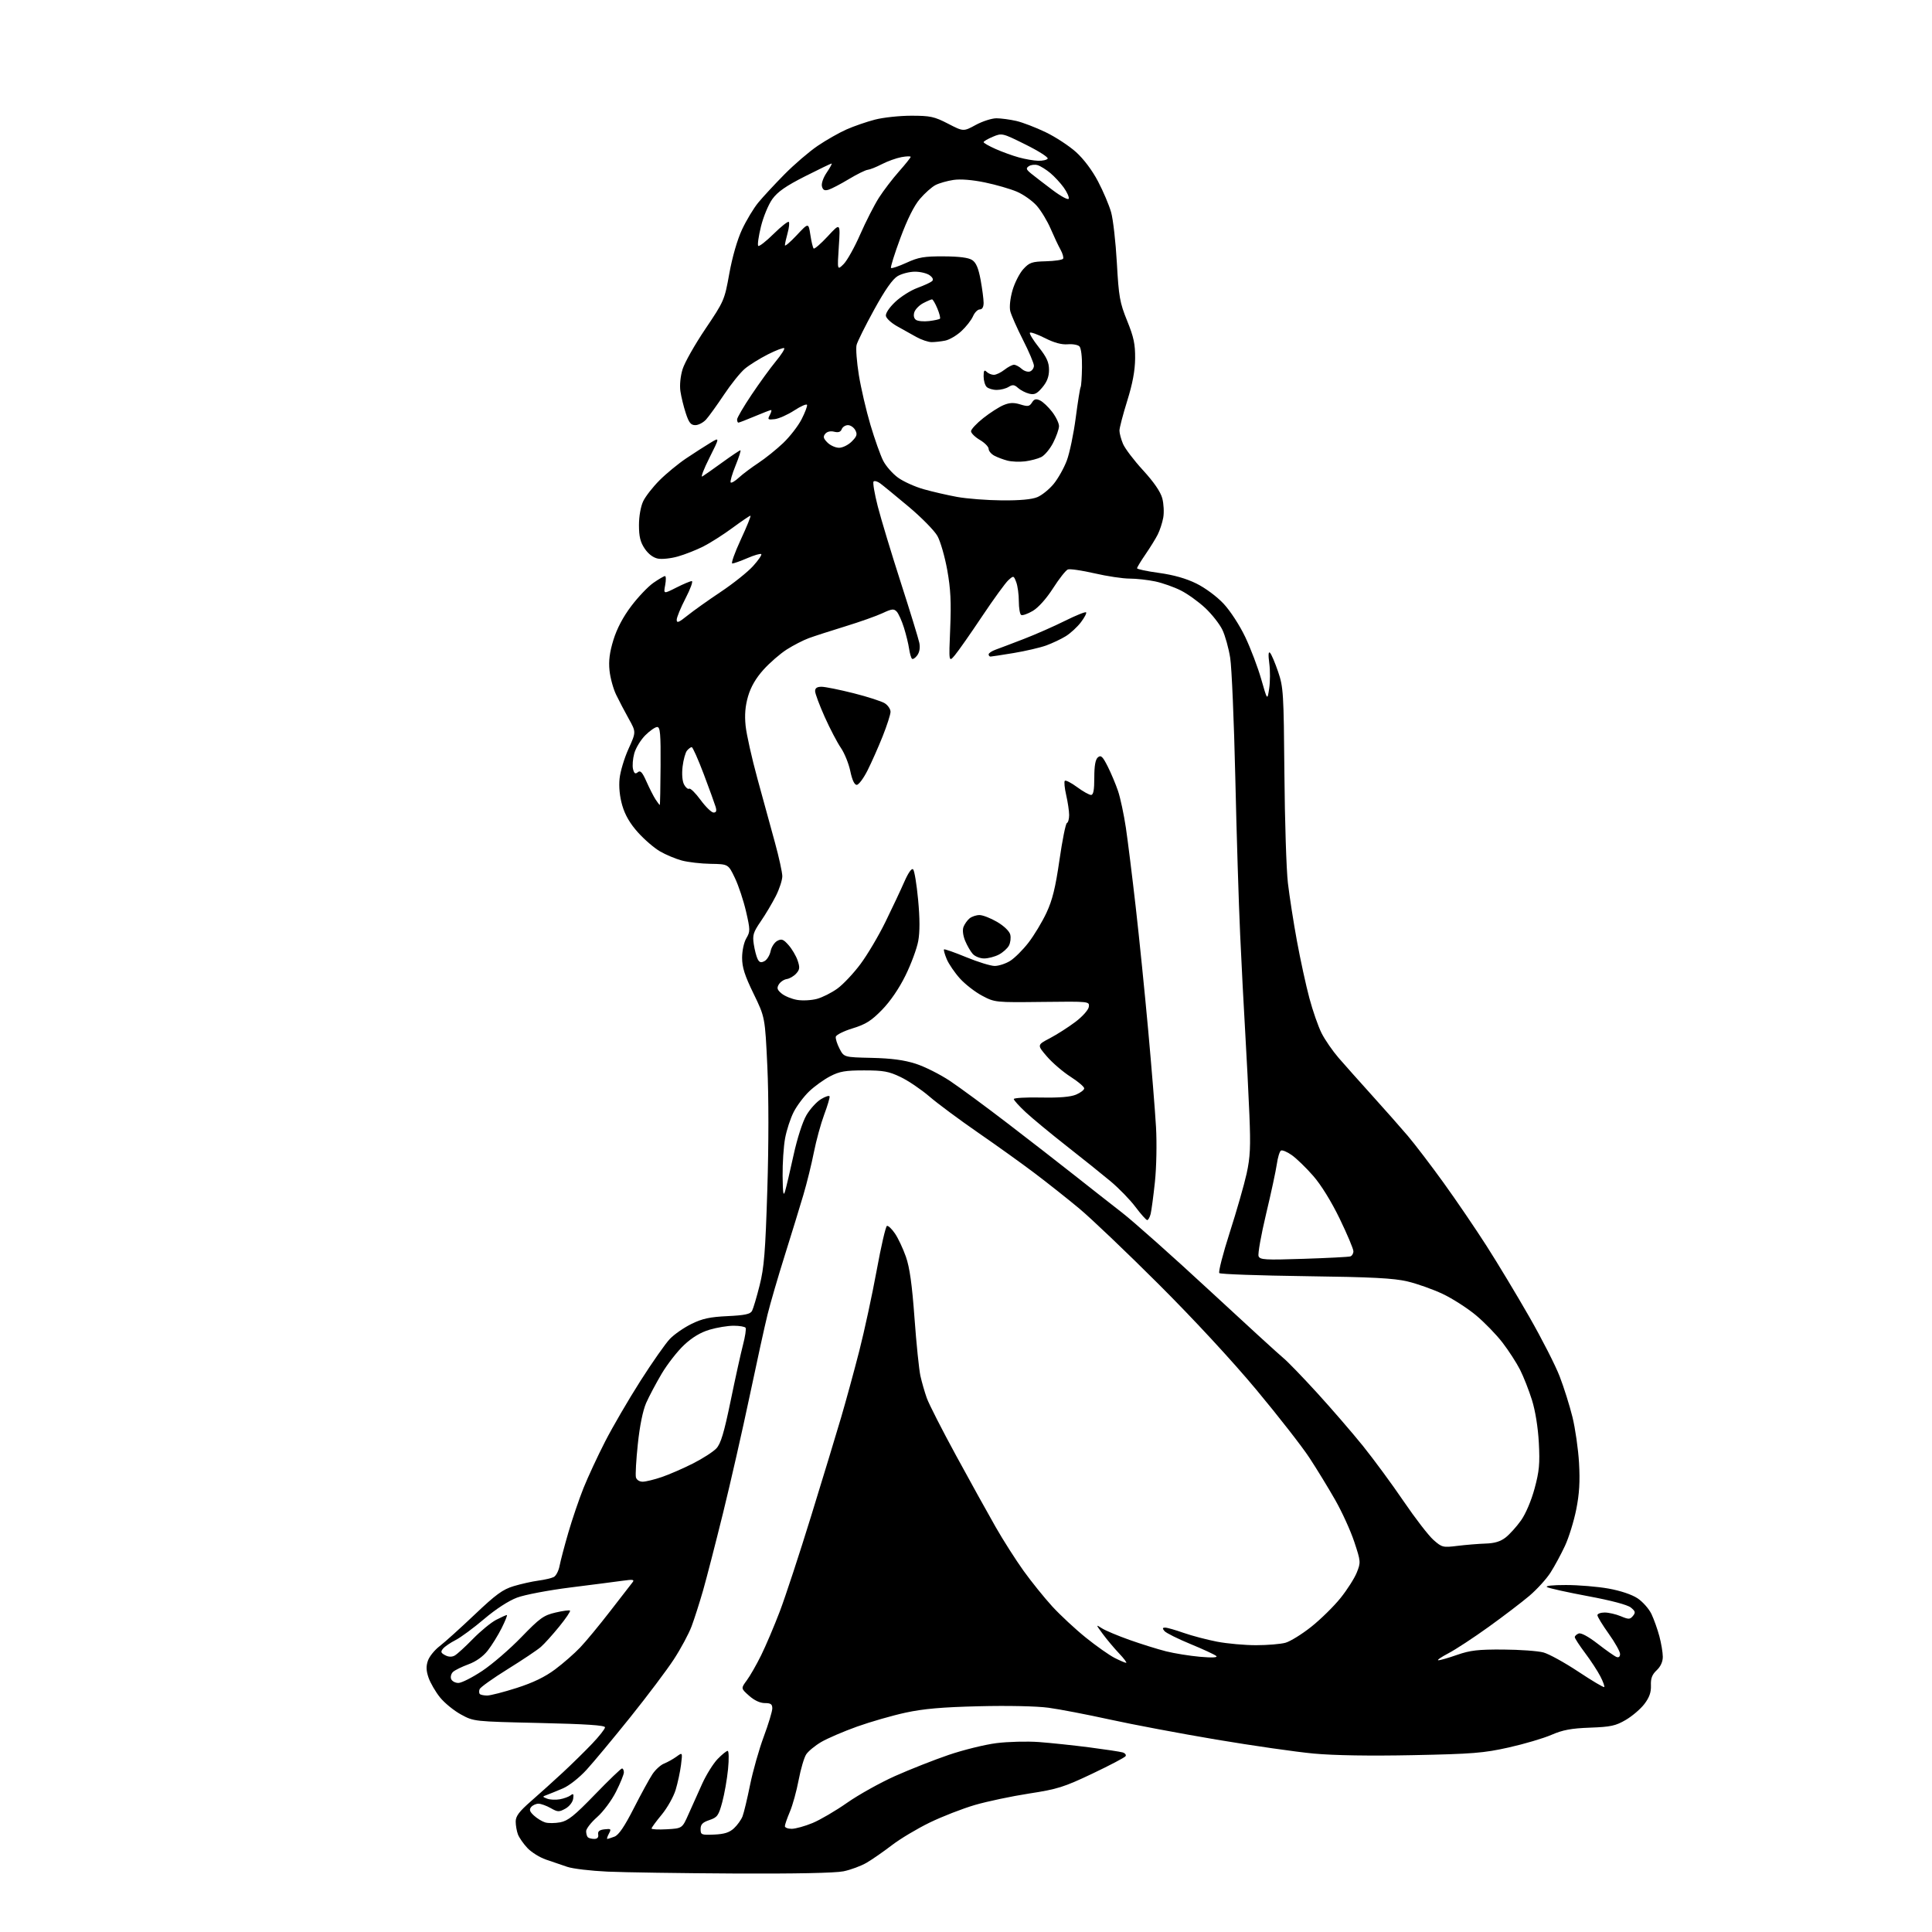 <?xml version="1.0" encoding="UTF-8" standalone="no"?>
<svg 
  version="1.1" 
  xmlns="http://www.w3.org/2000/svg" 
  xmlns:xlink="http://www.w3.org/1999/xlink" 
  xmlns:svg="http://www.w3.org/2000/svg"
  xmlns:rdf="http://www.w3.org/1999/02/22-rdf-syntax-ns#"
  xmlns:cc="http://creativecommons.org/ns#"
  xmlns:dc="http://purl.org/dc/elements/1.1/"
  viewBox="0 0 768 768"
  width="768"
  height="768"
>
<style>svg {background-color: white; }</style>"
<path stroke="none" fill="black" fill-rule="evenodd" d="M291.82,744.75C270.75,744.64 248.10,744.30 241.50,744.00C234.90,743.70 227.70,742.85 225.50,742.10C223.30,741.36 219.47,740.05 217.00,739.20C214.53,738.35 211.21,736.28 209.64,734.60C208.07,732.93 206.38,730.50 205.89,729.21C205.40,727.92 205.00,725.62 205.00,724.09C205.00,721.93 206.38,720.10 211.19,715.90C214.59,712.93 220.28,707.80 223.83,704.50C227.38,701.20 232.58,696.09 235.39,693.14C238.20,690.19 240.50,687.27 240.50,686.64C240.50,685.83 232.92,685.33 214.43,684.91C188.35,684.32 188.35,684.32 183.25,681.54C180.44,680.01 176.68,676.94 174.90,674.73C173.12,672.51 171.08,668.99 170.36,666.92C169.40,664.13 169.33,662.35 170.11,660.13C170.68,658.47 172.78,655.88 174.78,654.36C176.77,652.84 183.02,647.21 188.66,641.85C197.13,633.81 199.85,631.82 204.21,630.51C207.12,629.64 211.53,628.65 214.00,628.32C216.47,627.99 219.24,627.35 220.13,626.89C221.03,626.43 222.07,624.43 222.44,622.45C222.82,620.46 224.39,614.49 225.94,609.17C227.49,603.85 230.20,595.90 231.96,591.50C233.73,587.10 237.60,578.77 240.56,573.00C243.52,567.23 249.81,556.42 254.54,549.00C259.27,541.58 264.56,534.02 266.31,532.21C268.05,530.40 271.92,527.72 274.91,526.26C279.19,524.16 282.22,523.51 289.20,523.18C296.12,522.85 298.26,522.39 298.95,521.10C299.43,520.19 300.79,515.63 301.96,510.97C303.75,503.89 304.25,497.67 305.02,473.00C305.59,455.01 305.59,435.87 305.03,423.93C304.11,404.37 304.11,404.37 299.56,395.01C296.03,387.77 295.00,384.53 295.00,380.73C295.00,377.92 295.72,374.59 296.68,372.97C298.25,370.30 298.25,369.65 296.56,362.31C295.57,358.02 293.58,352.02 292.13,349.00C289.50,343.50 289.50,343.50 282.50,343.39C278.65,343.33 273.48,342.73 271.00,342.06C268.52,341.39 264.64,339.76 262.37,338.44C260.09,337.13 256.15,333.74 253.61,330.91C250.45,327.40 248.48,324.01 247.37,320.21C246.34,316.67 245.95,312.78 246.29,309.50C246.58,306.67 248.18,301.35 249.85,297.67C252.88,290.99 252.88,290.99 249.95,285.75C248.34,282.86 246.08,278.55 244.93,276.17C243.78,273.80 242.59,269.46 242.29,266.53C241.89,262.68 242.33,259.31 243.85,254.35C245.24,249.86 247.68,245.23 250.94,240.92C253.67,237.30 257.64,233.14 259.76,231.67C261.88,230.20 263.94,229.00 264.35,229.00C264.76,229.00 264.79,230.61 264.42,232.58C263.75,236.16 263.75,236.16 268.84,233.58C271.64,232.16 274.41,231.00 274.99,231.00C275.58,231.00 274.47,234.07 272.53,237.81C270.59,241.56 269.00,245.42 269.00,246.38C269.00,247.79 269.84,247.46 273.25,244.71C275.59,242.83 281.56,238.58 286.51,235.28C291.47,231.97 297.24,227.37 299.34,225.04C301.44,222.72 302.91,220.58 302.61,220.27C302.31,219.97 299.83,220.69 297.10,221.86C294.36,223.04 291.66,224.00 291.10,224.00C290.53,224.00 292.05,219.73 294.47,214.50C296.90,209.28 298.63,205.00 298.31,205.00C298.00,205.00 294.76,207.20 291.12,209.88C287.48,212.56 282.25,215.89 279.50,217.27C276.75,218.65 272.25,220.42 269.50,221.20C266.75,221.99 263.17,222.37 261.54,222.06C259.67,221.70 257.73,220.24 256.29,218.10C254.54,215.51 254.00,213.30 254.00,208.75C254.00,205.26 254.69,201.35 255.67,199.27C256.59,197.33 259.53,193.56 262.21,190.89C264.88,188.22 269.64,184.31 272.78,182.20C275.93,180.09 280.22,177.33 282.33,176.06C286.15,173.74 286.15,173.74 282.02,181.97C279.74,186.49 278.47,189.84 279.19,189.40C279.91,188.97 283.49,186.45 287.14,183.81C290.79,181.16 294.02,179.00 294.32,179.00C294.62,179.00 293.74,181.75 292.38,185.11C291.01,188.47 290.15,191.48 290.46,191.79C290.77,192.10 292.25,191.22 293.76,189.82C295.27,188.43 298.75,185.82 301.50,184.01C304.25,182.20 308.67,178.64 311.33,176.11C313.99,173.57 317.28,169.33 318.64,166.67C320.00,164.01 320.98,161.44 320.81,160.95C320.64,160.45 318.35,161.45 315.73,163.16C313.10,164.87 309.60,166.43 307.95,166.62C305.23,166.93 305.05,166.78 306.01,164.98C306.59,163.89 306.82,163.00 306.51,163.00C306.19,163.00 303.27,164.12 300.00,165.50C296.73,166.88 293.82,168.00 293.53,168.00C293.24,168.00 293.00,167.44 293.00,166.75C293.00,166.06 295.59,161.64 298.75,156.93C301.91,152.21 306.25,146.24 308.39,143.65C310.53,141.07 312.04,138.71 311.74,138.41C311.45,138.11 308.52,139.22 305.25,140.87C301.98,142.53 297.85,145.10 296.08,146.59C294.31,148.07 290.58,152.71 287.79,156.90C285.00,161.08 281.81,165.51 280.69,166.75C279.57,167.99 277.64,169.00 276.41,169.00C274.61,169.00 273.85,168.05 272.61,164.25C271.75,161.64 270.79,157.70 270.47,155.50C270.12,153.14 270.48,149.55 271.34,146.76C272.14,144.15 276.22,136.95 280.39,130.76C287.85,119.69 288.01,119.32 289.92,108.69C291.11,102.13 293.09,95.27 294.97,91.24C296.68,87.60 299.57,82.79 301.40,80.56C303.23,78.33 307.92,73.27 311.82,69.32C315.71,65.37 321.66,60.27 325.03,57.98C328.39,55.70 333.55,52.76 336.49,51.46C339.43,50.16 344.53,48.40 347.81,47.55C351.10,46.70 357.60,46.00 362.25,46.00C369.80,46.00 371.39,46.34 376.85,49.16C382.98,52.33 382.98,52.33 387.88,49.66C390.57,48.20 394.28,47.01 396.14,47.02C397.99,47.04 401.52,47.51 404.00,48.08C406.48,48.65 411.70,50.65 415.61,52.53C419.52,54.40 424.96,57.96 427.71,60.43C430.78,63.19 434.17,67.70 436.48,72.10C438.56,76.05 440.90,81.58 441.69,84.39C442.48,87.20 443.51,96.25 443.97,104.50C444.73,118.04 445.13,120.28 448.05,127.50C450.69,134.00 451.28,136.81 451.23,142.50C451.18,147.36 450.22,152.52 448.08,159.37C446.39,164.80 445.00,170.11 445.00,171.16C445.00,172.21 445.63,174.58 446.40,176.42C447.17,178.27 450.76,183.00 454.38,186.94C458.67,191.62 461.32,195.48 462.02,198.07C462.60,200.25 462.78,203.71 462.41,205.76C462.04,207.82 461.05,210.85 460.21,212.50C459.38,214.15 457.19,217.68 455.35,220.36C453.51,223.04 452.00,225.52 452.00,225.89C452.00,226.26 455.92,227.09 460.71,227.74C466.51,228.54 471.47,229.94 475.57,231.96C479.11,233.70 483.70,237.11 486.41,240.00C489.07,242.85 492.80,248.59 495.02,253.26C497.17,257.79 500.03,265.32 501.36,270.00C503.79,278.50 503.79,278.50 504.52,273.70C504.92,271.05 504.94,266.55 504.56,263.70C504.11,260.29 504.21,258.84 504.86,259.50C505.40,260.05 506.84,263.43 508.06,267.00C510.16,273.14 510.30,275.40 510.57,307.50C510.72,326.20 511.35,345.77 511.96,351.00C512.57,356.23 514.18,366.60 515.55,374.05C516.92,381.50 519.14,391.73 520.50,396.79C521.85,401.84 524.04,408.12 525.37,410.74C526.70,413.36 529.73,417.75 532.10,420.50C534.48,423.25 540.49,430.00 545.46,435.50C550.43,441.00 556.79,448.20 559.60,451.50C562.40,454.80 568.79,463.17 573.80,470.11C578.80,477.04 586.51,488.37 590.93,495.27C595.35,502.17 603.01,514.89 607.95,523.53C612.90,532.17 618.32,542.79 619.99,547.14C621.67,551.48 623.95,558.74 625.07,563.27C626.19,567.80 627.37,576.02 627.69,581.54C628.11,588.92 627.82,593.83 626.58,600.04C625.65,604.69 623.64,611.20 622.10,614.50C620.56,617.80 617.99,622.57 616.37,625.10C614.76,627.64 610.97,631.79 607.97,634.35C604.96,636.90 597.65,642.48 591.72,646.74C585.79,651.01 578.59,655.73 575.72,657.23C572.85,658.73 571.08,659.97 571.78,659.98C572.49,659.99 575.86,659.02 579.28,657.82C584.41,656.03 587.61,655.66 597.51,655.72C604.11,655.76 611.32,656.28 613.52,656.87C615.72,657.46 621.96,660.90 627.39,664.50C632.83,668.11 637.47,670.87 637.71,670.63C637.94,670.39 637.25,668.46 636.15,666.35C635.06,664.23 632.33,660.06 630.08,657.07C627.84,654.08 626.00,651.26 626.00,650.79C626.00,650.32 626.70,649.67 627.55,649.34C628.50,648.98 631.42,650.56 635.13,653.44C638.45,656.02 641.80,658.37 642.58,658.67C643.47,659.01 644.00,658.57 644.00,657.48C644.00,656.53 641.98,652.92 639.50,649.45C637.02,645.98 635.00,642.66 635.00,642.07C635.00,641.48 636.30,641.00 637.88,641.00C639.46,641.00 642.34,641.66 644.28,642.47C647.43,643.79 647.94,643.78 649.12,642.36C650.23,641.01 650.10,640.50 648.27,639.01C646.93,637.93 640.45,636.21 631.30,634.51C623.16,632.99 615.83,631.37 615.00,630.91C614.10,630.40 617.08,630.06 622.50,630.07C627.45,630.07 635.03,630.70 639.35,631.47C644.12,632.32 648.67,633.84 650.95,635.35C653.00,636.71 655.50,639.53 656.49,641.62C657.48,643.71 658.89,647.68 659.63,650.46C660.37,653.23 660.98,656.88 660.99,658.58C661.00,660.55 660.13,662.47 658.56,663.95C656.73,665.67 656.15,667.18 656.27,670.00C656.37,672.72 655.65,674.76 653.67,677.36C652.17,679.34 648.83,682.19 646.27,683.69C642.24,686.05 640.29,686.47 632.05,686.77C624.59,687.04 621.24,687.67 616.72,689.63C613.54,691.01 605.89,693.27 599.72,694.65C589.79,696.87 585.42,697.22 561.73,697.70C544.61,698.05 530.37,697.82 522.23,697.07C515.23,696.42 497.80,693.92 483.50,691.51C469.20,689.10 450.14,685.51 441.14,683.53C432.14,681.55 421.17,679.44 416.77,678.85C412.11,678.22 400.54,677.97 389.13,678.26C374.54,678.61 367.06,679.27 360.00,680.80C354.77,681.93 346.10,684.42 340.72,686.34C335.35,688.26 328.94,691.02 326.47,692.46C324.00,693.91 321.30,696.13 320.47,697.40C319.64,698.67 318.29,703.26 317.47,707.61C316.65,711.95 315.09,717.61 313.99,720.19C312.90,722.76 312.00,725.35 312.00,725.94C312.00,726.52 313.24,726.99 314.75,726.98C316.26,726.96 319.98,725.93 323.00,724.68C326.02,723.43 332.21,719.81 336.74,716.63C341.28,713.45 349.83,708.68 355.74,706.03C361.66,703.39 371.28,699.59 377.12,697.60C382.97,695.61 391.52,693.50 396.12,692.92C400.73,692.34 408.32,692.15 413.00,692.49C417.68,692.84 426.68,693.79 433.00,694.60C439.32,695.42 445.29,696.32 446.26,696.61C447.24,696.91 447.76,697.58 447.44,698.10C447.11,698.63 441.17,701.75 434.25,705.04C422.92,710.42 420.38,711.22 409.07,712.96C402.16,714.03 392.47,716.07 387.55,717.50C382.63,718.94 374.53,722.09 369.55,724.51C364.57,726.93 357.80,730.98 354.50,733.52C351.20,736.05 346.70,739.18 344.50,740.46C342.30,741.75 338.17,743.28 335.32,743.87C332.05,744.55 316.03,744.87 291.82,744.75zM236.21,731.00C237.44,731.00 237.99,730.40 237.79,729.25C237.58,727.98 238.28,727.41 240.32,727.18C242.90,726.88 243.05,727.03 242.04,728.93C241.43,730.07 241.14,731.00 241.40,731.00C241.66,731.00 242.95,730.59 244.27,730.09C245.95,729.45 248.23,726.10 251.93,718.84C254.83,713.15 258.17,707.04 259.35,705.27C260.53,703.49 262.62,701.58 264.00,701.04C265.38,700.49 267.59,699.25 268.92,698.29C271.33,696.53 271.33,696.53 270.72,701.52C270.38,704.26 269.41,708.75 268.58,711.50C267.74,714.25 265.24,718.69 263.03,721.36C260.81,724.03 259.00,726.51 259.00,726.86C259.00,727.21 261.74,727.35 265.10,727.16C271.20,726.81 271.20,726.81 273.70,721.16C275.08,718.05 277.54,712.58 279.16,709.00C280.79,705.42 283.53,701.04 285.25,699.25C286.98,697.46 288.78,696.00 289.26,696.00C289.73,696.00 289.80,699.26 289.41,703.25C289.02,707.24 287.98,713.16 287.10,716.41C285.66,721.74 285.15,722.44 282.00,723.50C279.29,724.41 278.50,725.22 278.50,727.09C278.50,729.37 278.79,729.49 283.92,729.27C287.95,729.09 289.96,728.45 291.77,726.77C293.11,725.52 294.65,723.38 295.18,722.00C295.71,720.62 297.06,715.00 298.17,709.50C299.29,704.00 301.73,695.39 303.60,690.36C305.47,685.34 307.00,680.27 307.00,679.11C307.00,677.43 306.39,677.00 304.02,677.00C302.13,677.00 299.83,675.92 297.77,674.08C294.50,671.17 294.50,671.17 296.85,667.98C298.15,666.23 300.72,661.74 302.57,657.99C304.42,654.24 307.76,646.39 309.99,640.54C312.21,634.69 317.81,617.66 322.42,602.70C327.04,587.74 332.40,570.10 334.34,563.50C336.28,556.90 339.54,544.98 341.58,537.00C343.62,529.02 346.72,514.65 348.48,505.06C350.23,495.46 352.08,487.48 352.58,487.31C353.09,487.15 354.52,488.51 355.77,490.35C357.02,492.18 358.97,496.33 360.11,499.57C361.61,503.84 362.55,510.59 363.53,523.98C364.27,534.17 365.33,544.52 365.89,547.00C366.45,549.48 367.58,553.41 368.41,555.74C369.23,558.08 374.51,568.43 380.13,578.74C385.75,589.06 392.79,601.77 395.78,607.00C398.76,612.23 403.75,620.04 406.85,624.38C409.96,628.71 415.11,635.10 418.30,638.59C421.50,642.07 427.50,647.65 431.65,650.99C435.79,654.33 440.93,657.94 443.05,659.03C445.18,660.11 447.25,661.00 447.66,661.00C448.07,661.00 446.81,659.31 444.85,657.25C442.90,655.19 440.00,651.73 438.40,649.57C435.56,645.71 435.55,645.67 438.00,647.26C439.38,648.15 444.32,650.23 449.00,651.89C453.68,653.55 460.22,655.59 463.54,656.43C466.87,657.26 472.94,658.24 477.04,658.60C481.80,659.02 484.14,658.91 483.50,658.30C482.95,657.77 478.34,655.63 473.26,653.54C468.18,651.45 463.52,649.12 462.89,648.37C462.02,647.32 462.08,647.00 463.16,647.00C463.94,647.00 467.25,647.94 470.53,649.10C473.81,650.25 479.80,651.82 483.83,652.60C487.87,653.37 494.85,654.00 499.34,653.99C503.83,653.99 509.07,653.55 511.00,653.02C512.92,652.48 517.56,649.61 521.30,646.63C525.04,643.65 530.25,638.52 532.88,635.24C535.52,631.96 538.42,627.40 539.34,625.11C540.96,621.06 540.94,620.73 538.35,612.92C536.89,608.50 533.46,600.98 530.73,596.20C528.00,591.41 523.41,583.90 520.52,579.50C517.64,575.10 508.17,562.95 499.46,552.50C489.90,541.02 474.51,524.39 460.57,510.48C447.88,497.81 433.67,484.27 428.98,480.37C424.30,476.48 416.36,470.19 411.34,466.40C406.32,462.60 396.16,455.32 388.77,450.22C381.38,445.11 372.67,438.65 369.42,435.85C366.16,433.06 361.02,429.58 358.00,428.14C353.32,425.89 351.17,425.50 343.50,425.50C336.02,425.50 333.74,425.89 330.00,427.84C327.52,429.12 323.77,431.82 321.66,433.84C319.55,435.85 316.78,439.54 315.50,442.04C314.22,444.54 312.69,449.23 312.09,452.47C311.49,455.72 311.05,462.45 311.10,467.43C311.18,474.42 311.41,475.81 312.09,473.50C312.58,471.85 314.10,465.39 315.46,459.14C316.91,452.50 319.03,445.93 320.55,443.33C321.98,440.88 324.58,438.01 326.33,436.95C328.07,435.88 329.62,435.38 329.77,435.83C329.92,436.27 328.96,439.53 327.63,443.07C326.31,446.61 324.47,453.32 323.54,458.00C322.62,462.68 320.74,470.32 319.35,475.00C317.97,479.68 314.65,490.48 311.97,499.00C309.29,507.52 306.21,518.10 305.12,522.50C304.03,526.90 300.82,541.52 297.99,555.00C295.15,568.48 290.39,589.40 287.41,601.50C284.42,613.60 280.85,627.45 279.47,632.27C278.08,637.10 276.04,643.49 274.92,646.48C273.80,649.47 270.63,655.37 267.87,659.60C265.12,663.82 257.32,674.18 250.54,682.63C243.76,691.07 235.94,700.48 233.15,703.53C230.28,706.67 226.21,709.87 223.79,710.90C221.43,711.91 218.60,713.06 217.50,713.47C215.50,714.21 215.50,714.21 217.50,715.00C218.60,715.43 220.85,715.54 222.50,715.25C224.15,714.96 226.11,714.24 226.85,713.66C227.91,712.82 228.12,713.11 227.85,715.01C227.65,716.39 226.31,718.10 224.74,718.97C222.22,720.36 221.70,720.34 218.91,718.75C217.22,717.79 215.03,717.00 214.04,717.00C213.05,717.00 211.75,717.60 211.13,718.34C210.29,719.36 210.56,720.16 212.26,721.72C213.49,722.85 215.49,724.07 216.71,724.44C217.92,724.81 220.62,724.79 222.70,724.40C225.80,723.81 228.32,721.79 236.50,713.34C242.00,707.65 246.84,703.00 247.25,703.00C247.66,703.00 248.00,703.69 248.00,704.53C248.00,705.37 246.59,708.85 244.86,712.27C243.11,715.73 239.79,720.19 237.36,722.33C234.96,724.44 233.00,726.96 233.00,727.92C233.00,728.88 233.30,729.97 233.67,730.33C234.03,730.70 235.18,731.00 236.21,731.00zM193.65,674.00C194.93,674.00 200.22,672.64 205.41,670.98C211.91,668.90 216.65,666.61 220.67,663.60C223.88,661.21 228.37,657.28 230.65,654.87C232.94,652.47 238.28,646.00 242.53,640.50C246.78,635.00 250.76,629.86 251.38,629.08C252.33,627.89 251.73,627.78 247.50,628.37C244.75,628.75 235.43,629.96 226.78,631.04C218.09,632.13 208.59,633.93 205.55,635.07C202.18,636.33 197.07,639.65 192.44,643.59C188.26,647.14 183.16,650.90 181.10,651.95C179.05,653.00 176.80,654.53 176.12,655.36C175.09,656.60 175.23,657.06 176.94,657.97C178.30,658.69 179.60,658.74 180.75,658.11C181.71,657.58 184.97,654.60 188.00,651.49C191.03,648.39 195.17,644.98 197.21,643.92C199.25,642.86 201.17,642.00 201.48,642.00C201.78,642.00 200.84,644.36 199.39,647.25C197.93,650.14 195.44,654.15 193.84,656.18C192.02,658.49 189.20,660.50 186.22,661.59C183.63,662.54 180.88,663.89 180.11,664.58C179.35,665.28 179.00,666.55 179.33,667.42C179.66,668.29 180.96,669.00 182.22,669.00C183.47,669.00 187.75,666.83 191.72,664.19C195.69,661.55 202.67,655.53 207.22,650.82C214.59,643.21 216.09,642.12 220.80,641.02C223.72,640.33 226.32,639.99 226.59,640.25C226.85,640.52 224.92,643.38 222.28,646.62C219.65,649.85 216.38,653.48 215.00,654.68C213.63,655.89 207.70,659.85 201.83,663.50C195.97,667.14 190.93,670.73 190.65,671.47C190.37,672.20 190.41,673.07 190.74,673.40C191.06,673.73 192.38,674.00 193.65,674.00zM579.42,614.50C582.77,614.09 587.78,613.68 590.56,613.59C594.16,613.48 596.47,612.77 598.54,611.15C600.14,609.89 602.88,606.85 604.63,604.39C606.49,601.77 608.72,596.53 610.02,591.71C611.88,584.85 612.16,581.86 611.71,573.50C611.38,567.40 610.31,560.77 608.97,556.50C607.76,552.65 605.64,547.25 604.25,544.50C602.86,541.75 599.72,536.90 597.28,533.72C594.83,530.53 590.06,525.62 586.67,522.80C583.27,519.98 577.35,516.18 573.50,514.36C569.65,512.54 563.35,510.30 559.50,509.39C553.97,508.09 545.48,507.65 519.00,507.30C500.57,507.05 485.14,506.51 484.70,506.08C484.26,505.65 486.13,498.37 488.85,489.90C491.57,481.43 494.58,470.92 495.55,466.54C496.99,459.96 497.18,455.87 496.65,443.04C496.30,434.49 495.55,419.85 495.00,410.50C494.44,401.15 493.53,383.60 492.98,371.50C492.42,359.40 491.55,331.27 491.05,309.00C490.54,286.73 489.63,265.35 489.02,261.50C488.41,257.65 487.01,252.63 485.91,250.35C484.81,248.06 481.74,244.16 479.09,241.68C476.44,239.20 472.07,236.06 469.38,234.71C466.70,233.36 462.12,231.74 459.20,231.12C456.29,230.51 451.71,230.00 449.03,230.00C446.34,230.00 440.05,229.06 435.05,227.90C430.04,226.75 425.29,226.06 424.49,226.37C423.69,226.67 421.05,230.02 418.63,233.80C415.95,237.98 412.78,241.52 410.54,242.85C408.51,244.04 406.43,244.77 405.92,244.45C405.42,244.14 405.00,241.69 405.00,239.01C405.00,236.32 404.54,232.92 403.97,231.43C402.96,228.77 402.92,228.76 400.85,230.62C399.70,231.65 395.00,238.12 390.40,245.00C385.81,251.88 380.95,258.81 379.60,260.42C377.15,263.34 377.15,263.34 377.72,249.81C378.16,239.35 377.89,234.10 376.55,226.62C375.59,221.30 373.84,215.20 372.65,213.08C371.47,210.95 366.28,205.67 361.12,201.35C355.96,197.03 350.89,192.87 349.84,192.11C348.80,191.35 347.64,191.03 347.26,191.41C346.88,191.79 347.63,196.24 348.93,201.30C350.23,206.36 354.34,219.95 358.06,231.50C361.78,243.05 365.10,253.86 365.44,255.52C365.83,257.45 365.54,259.25 364.61,260.52C363.81,261.61 362.87,262.20 362.51,261.84C362.15,261.48 361.64,259.68 361.37,257.84C361.11,256.00 360.19,252.25 359.33,249.50C358.47,246.75 357.17,243.87 356.45,243.11C355.34,241.92 354.50,242.01 350.82,243.74C348.44,244.86 341.77,247.22 336.00,248.99C330.23,250.76 323.70,252.87 321.50,253.68C319.30,254.49 315.36,256.52 312.75,258.18C310.13,259.85 305.97,263.47 303.49,266.22C300.45,269.61 298.47,273.03 297.37,276.78C296.24,280.69 295.95,284.16 296.39,288.49C296.73,291.87 298.85,301.35 301.10,309.57C303.34,317.78 306.48,329.23 308.07,335.00C309.65,340.77 310.96,346.75 310.98,348.28C310.99,349.81 309.83,353.38 308.39,356.22C306.95,359.05 304.26,363.58 302.39,366.29C299.44,370.59 299.09,371.73 299.64,375.35C299.99,377.63 300.68,380.29 301.18,381.26C301.87,382.61 302.52,382.79 303.91,382.05C304.91,381.51 306.00,379.73 306.33,378.09C306.66,376.45 307.85,374.62 308.98,374.01C310.70,373.09 311.41,373.36 313.48,375.71C314.83,377.24 316.45,379.99 317.07,381.81C318.01,384.59 317.92,385.43 316.49,387.01C315.56,388.04 313.87,389.03 312.75,389.19C311.62,389.36 310.21,390.32 309.60,391.31C308.71,392.78 308.93,393.48 310.75,394.98C311.99,395.99 314.75,397.12 316.89,397.48C319.03,397.84 322.56,397.66 324.73,397.07C326.91,396.49 330.57,394.64 332.87,392.98C335.16,391.32 339.30,386.93 342.05,383.23C344.81,379.53 349.27,372.00 351.96,366.50C354.66,361.00 358.03,353.83 359.46,350.57C361.06,346.91 362.41,345.01 362.98,345.58C363.50,346.10 364.39,351.51 364.96,357.60C365.67,365.07 365.68,370.45 365.01,374.09C364.46,377.07 362.19,383.22 359.95,387.76C357.42,392.92 353.91,398.05 350.62,401.42C346.35,405.80 344.13,407.19 338.92,408.79C335.39,409.87 332.38,411.38 332.24,412.13C332.09,412.88 332.77,415.02 333.74,416.89C335.50,420.27 335.50,420.27 346.50,420.52C354.32,420.70 359.38,421.37 364.00,422.85C367.57,423.99 373.72,427.08 377.66,429.71C381.61,432.35 391.96,439.97 400.66,446.65C409.37,453.33 421.25,462.55 427.06,467.15C432.87,471.74 441.38,478.43 445.98,482.00C450.58,485.57 466.26,499.52 480.81,513.00C495.36,526.48 508.58,538.56 510.18,539.86C511.78,541.15 517.78,547.36 523.52,553.64C529.26,559.93 537.48,569.44 541.79,574.78C546.09,580.13 553.38,590.03 557.98,596.80C562.58,603.56 567.92,610.48 569.85,612.17C573.21,615.13 573.59,615.22 579.42,614.50zM255.46,589.00C256.68,589.00 260.12,588.16 263.09,587.14C266.07,586.12 271.65,583.69 275.50,581.74C279.35,579.79 283.52,577.10 284.77,575.76C286.53,573.88 287.82,569.56 290.44,556.87C292.30,547.82 294.52,537.77 295.37,534.53C296.21,531.30 296.67,528.28 296.39,527.82C296.11,527.37 293.97,527.00 291.62,527.00C289.28,527.00 284.98,527.71 282.06,528.58C278.50,529.63 275.17,531.63 271.95,534.64C269.31,537.11 265.31,542.23 263.06,546.01C260.81,549.80 258.03,555.05 256.86,557.69C255.55,560.70 254.30,566.81 253.55,574.00C252.88,580.33 252.54,586.29 252.79,587.25C253.04,588.26 254.18,589.00 255.46,589.00zM518.21,500.40C527.72,500.09 536.06,499.66 536.75,499.45C537.44,499.24 538.00,498.31 538.00,497.39C538.00,496.47 535.55,490.66 532.56,484.48C529.22,477.59 525.14,470.99 522.02,467.43C519.23,464.23 515.41,460.53 513.54,459.20C511.68,457.87 509.72,457.06 509.19,457.38C508.66,457.71 507.93,460.12 507.56,462.74C507.19,465.36 505.27,474.30 503.28,482.61C501.30,490.92 499.96,498.45 500.30,499.35C500.86,500.79 502.85,500.91 518.21,500.40zM456.03,485.00C455.62,485.00 453.53,482.66 451.39,479.81C449.25,476.95 444.77,472.34 441.44,469.56C438.10,466.77 430.23,460.46 423.94,455.53C417.65,450.59 410.36,444.57 407.75,442.14C405.14,439.71 403.00,437.35 403.00,436.89C403.00,436.44 407.84,436.16 413.75,436.28C421.06,436.43 425.54,436.06 427.75,435.13C429.54,434.37 431.00,433.25 430.99,432.63C430.99,432.01 428.54,429.93 425.55,428.02C422.55,426.10 418.33,422.48 416.17,419.97C412.23,415.39 412.23,415.39 417.36,412.70C420.19,411.21 424.75,408.29 427.50,406.21C430.30,404.10 432.64,401.47 432.82,400.25C433.13,398.06 433.13,398.06 414.32,398.28C395.66,398.50 395.46,398.48 390.44,395.83C387.65,394.36 383.67,391.27 381.59,388.97C379.51,386.66 377.15,383.21 376.34,381.28C375.54,379.36 375.05,377.61 375.26,377.40C375.47,377.19 379.44,378.58 384.07,380.49C388.71,382.40 393.80,383.97 395.38,383.98C396.97,383.99 399.73,383.09 401.52,381.99C403.31,380.88 406.60,377.61 408.83,374.72C411.07,371.82 414.28,366.49 415.98,362.86C418.35,357.80 419.56,352.89 421.15,341.88C422.29,333.97 423.62,327.35 424.11,327.17C424.60,326.98 425.00,325.56 425.00,323.99C425.00,322.43 424.47,318.87 423.83,316.08C423.19,313.29 422.94,310.73 423.28,310.38C423.63,310.04 425.82,311.16 428.15,312.88C430.48,314.60 432.98,316.00 433.70,316.00C434.64,316.00 435.00,314.11 435.00,309.12C435.00,304.35 435.44,301.88 436.44,301.05C437.64,300.05 438.31,300.68 440.33,304.67C441.67,307.33 443.52,311.73 444.44,314.45C445.36,317.17 446.75,323.70 447.54,328.95C448.32,334.20 450.08,348.40 451.46,360.50C452.84,372.60 455.07,394.65 456.42,409.50C457.77,424.35 459.17,441.68 459.53,448.00C459.90,454.46 459.71,464.02 459.10,469.81C458.50,475.47 457.73,481.21 457.40,482.56C457.06,483.90 456.45,485.00 456.03,485.00zM391.20,381.00C389.61,381.00 387.58,380.20 386.69,379.21C385.80,378.23 384.44,375.87 383.65,373.96C382.80,371.89 382.54,369.68 383.00,368.47C383.43,367.35 384.50,365.83 385.39,365.09C386.28,364.35 388.07,363.75 389.36,363.75C390.66,363.75 393.81,364.98 396.36,366.47C399.09,368.07 401.25,370.15 401.59,371.51C401.91,372.77 401.67,374.75 401.06,375.90C400.44,377.04 398.63,378.66 397.02,379.49C395.41,380.32 392.80,381.00 391.20,381.00zM283.65,323.00C284.72,323.00 284.95,322.37 284.48,320.75C284.11,319.51 281.99,313.66 279.76,307.75C277.52,301.84 275.37,297.00 274.97,297.00C274.57,297.00 273.72,297.63 273.09,298.39C272.45,299.16 271.67,302.01 271.34,304.73C270.99,307.73 271.22,310.54 271.93,311.87C272.57,313.07 273.49,313.82 273.96,313.52C274.44,313.23 276.48,315.24 278.50,318.00C280.52,320.75 282.84,323.00 283.65,323.00zM262.27,320.00C262.40,320.00 262.54,313.02 262.59,304.50C262.67,291.63 262.44,289.00 261.24,289.00C260.45,289.00 258.32,290.48 256.50,292.30C254.69,294.11 252.72,297.35 252.13,299.49C251.54,301.63 251.32,304.43 251.64,305.72C252.09,307.51 252.54,307.80 253.54,306.97C254.56,306.12 255.32,306.94 256.98,310.69C258.15,313.33 259.77,316.51 260.57,317.75C261.38,318.99 262.15,320.00 262.27,320.00zM340.56,312.00C339.65,312.00 338.74,310.05 338.01,306.55C337.39,303.55 335.70,299.39 334.27,297.30C332.83,295.21 329.94,289.68 327.84,285.00C325.75,280.32 324.02,275.71 324.02,274.75C324.00,273.53 324.78,273.00 326.57,273.00C327.98,273.00 333.72,274.16 339.32,275.57C344.92,276.98 350.51,278.79 351.75,279.59C352.99,280.39 354.00,281.90 354.00,282.95C354.00,283.99 352.59,288.37 350.88,292.67C349.16,296.98 346.45,303.09 344.86,306.25C343.27,309.41 341.33,312.00 340.56,312.00zM393.75,261.00C393.34,261.00 393.00,260.60 393.00,260.12C393.00,259.64 394.24,258.80 395.75,258.26C397.26,257.72 402.32,255.80 407.00,253.99C411.68,252.19 419.03,248.94 423.35,246.79C427.67,244.64 431.45,243.11 431.74,243.41C432.04,243.70 431.10,245.49 429.66,247.38C428.22,249.27 425.52,251.75 423.66,252.90C421.80,254.05 418.30,255.70 415.89,256.58C413.48,257.45 407.68,258.80 403.00,259.58C398.32,260.36 394.16,260.99 393.75,261.00zM398.28,198.91C405.36,198.97 410.20,198.53 412.36,197.62C414.17,196.87 417.09,194.51 418.85,192.37C420.60,190.24 422.95,186.06 424.07,183.08C425.19,180.10 426.78,172.47 427.61,166.14C428.44,159.80 429.32,154.29 429.56,153.90C429.81,153.51 430.05,149.95 430.11,146.00C430.18,141.84 429.75,138.35 429.09,137.69C428.46,137.06 426.36,136.69 424.41,136.86C422.04,137.06 419.04,136.25 415.43,134.42C412.44,132.91 409.73,131.93 409.41,132.26C409.09,132.58 410.67,135.17 412.91,138.01C416.09,142.02 417.00,144.04 417.00,147.01C417.00,149.70 416.21,151.79 414.35,153.99C412.20,156.55 411.21,157.02 409.10,156.49C407.67,156.14 405.69,155.11 404.69,154.22C403.23,152.89 402.53,152.82 400.96,153.79C399.90,154.46 397.76,155.00 396.21,155.00C394.67,155.00 392.86,154.46 392.20,153.80C391.54,153.14 391.00,151.25 391.00,149.60C391.00,147.27 391.27,146.87 392.20,147.80C392.86,148.46 394.15,149.00 395.07,149.00C395.98,149.00 397.87,148.10 399.27,147.00C400.67,145.90 402.38,145.00 403.08,145.00C403.77,145.00 405.15,145.73 406.13,146.62C407.12,147.51 408.62,147.98 409.46,147.65C410.31,147.33 411.00,146.30 411.00,145.37C411.00,144.44 409.04,139.81 406.64,135.09C404.24,130.36 401.97,125.22 401.59,123.65C401.20,121.99 401.57,118.56 402.49,115.38C403.36,112.40 405.29,108.62 406.78,106.98C409.20,104.34 410.19,104.00 415.78,103.86C419.24,103.77 422.30,103.32 422.59,102.85C422.88,102.39 422.42,100.77 421.58,99.25C420.73,97.74 418.97,94.00 417.66,90.95C416.35,87.89 413.87,83.79 412.15,81.82C410.43,79.86 406.87,77.33 404.26,76.21C401.64,75.09 395.90,73.43 391.50,72.52C386.47,71.48 381.83,71.11 379.01,71.53C376.55,71.89 373.33,72.81 371.86,73.57C370.40,74.33 367.61,76.80 365.68,79.07C363.37,81.75 360.68,87.15 357.92,94.60C355.59,100.88 353.91,106.25 354.19,106.52C354.47,106.80 357.23,105.87 360.34,104.45C365.13,102.25 367.36,101.87 375.13,101.91C381.29,101.94 384.98,102.41 386.45,103.37C388.02,104.40 388.94,106.57 389.81,111.26C390.46,114.82 391.00,118.92 391.00,120.37C391.00,122.06 390.46,123.00 389.48,123.00C388.64,123.00 387.42,124.24 386.77,125.75C386.11,127.26 384.03,129.92 382.14,131.65C380.26,133.39 377.37,135.08 375.73,135.40C374.09,135.73 371.66,136.00 370.34,136.00C369.01,136.00 366.25,135.07 364.21,133.93C362.17,132.80 358.70,130.85 356.50,129.62C354.30,128.38 352.35,126.58 352.16,125.61C351.96,124.57 353.46,122.31 355.84,120.04C358.04,117.94 362.02,115.42 364.68,114.45C367.33,113.47 369.95,112.26 370.50,111.77C371.15,111.18 370.82,110.36 369.56,109.43C368.49,108.64 365.86,108.00 363.71,108.00C361.57,108.00 358.47,108.79 356.84,109.75C354.81,110.95 351.85,115.17 347.49,123.09C343.99,129.46 340.84,135.78 340.50,137.14C340.16,138.50 340.57,143.86 341.40,149.05C342.24,154.25 344.32,163.18 346.01,168.89C347.71,174.60 349.99,181.02 351.08,183.15C352.16,185.28 354.82,188.30 356.98,189.87C359.13,191.43 363.73,193.51 367.20,194.48C370.66,195.46 376.65,196.84 380.50,197.54C384.35,198.24 392.35,198.86 398.28,198.91zM407.46,183.40C405.28,183.66 402.15,183.54 400.50,183.11C398.85,182.69 396.49,181.80 395.25,181.14C394.01,180.47 393.00,179.26 393.00,178.43C393.00,177.61 391.43,176.00 389.50,174.87C387.57,173.73 386.00,172.18 386.00,171.42C386.00,170.67 388.19,168.32 390.87,166.20C393.54,164.08 397.17,161.76 398.93,161.03C401.35,160.03 402.97,159.96 405.61,160.77C408.59,161.69 409.24,161.58 410.22,160.02C411.10,158.61 411.81,158.42 413.43,159.18C414.57,159.71 416.74,161.76 418.25,163.73C419.76,165.71 420.99,168.26 420.97,169.41C420.96,170.56 419.91,173.53 418.65,176.00C417.39,178.47 415.25,181.04 413.89,181.70C412.53,182.37 409.63,183.13 407.46,183.40zM333.55,178.00C334.95,178.00 337.21,176.88 338.58,175.51C340.63,173.46 340.88,172.65 340.00,171.01C339.41,169.90 338.09,169.00 337.07,169.00C336.05,169.00 334.94,169.72 334.60,170.61C334.17,171.72 333.26,172.03 331.61,171.62C330.14,171.25 328.78,171.56 328.05,172.44C327.11,173.57 327.30,174.30 328.93,175.93C330.07,177.07 332.15,178.00 333.55,178.00zM369.33,127.63C371.44,127.37 373.38,126.95 373.64,126.69C373.90,126.43 373.44,124.59 372.61,122.61C371.78,120.62 370.83,119.00 370.50,119.00C370.17,119.00 368.60,119.67 367.02,120.49C365.44,121.31 363.84,122.94 363.46,124.11C363.04,125.45 363.29,126.59 364.14,127.17C364.89,127.67 367.22,127.88 369.33,127.63zM335.34,105.00C336.73,103.62 339.70,98.31 341.94,93.19C344.18,88.08 347.53,81.52 349.38,78.61C351.24,75.71 354.84,71.00 357.38,68.14C359.92,65.27 362.00,62.67 362.00,62.36C362.00,62.04 360.33,62.09 358.30,62.47C356.26,62.85 352.77,64.11 350.55,65.26C348.32,66.42 345.79,67.42 344.93,67.50C344.06,67.58 340.69,69.24 337.43,71.20C334.17,73.16 330.54,75.06 329.37,75.41C327.79,75.89 327.12,75.56 326.74,74.10C326.44,72.96 327.24,70.64 328.65,68.57C329.98,66.61 330.85,65.00 330.57,65.00C330.30,65.00 325.52,67.30 319.95,70.12C312.41,73.94 309.12,76.23 307.03,79.12C305.48,81.26 303.44,86.17 302.49,90.05C301.54,93.92 301.05,97.38 301.41,97.74C301.76,98.09 304.50,95.96 307.50,93.00C310.50,90.04 313.22,87.89 313.55,88.21C313.88,88.54 313.67,90.54 313.08,92.66C312.49,94.77 312.01,96.95 312.02,97.50C312.02,98.05 314.13,96.25 316.71,93.50C321.39,88.50 321.39,88.50 322.13,93.35C322.53,96.01 323.12,98.46 323.44,98.78C323.76,99.09 326.28,96.91 329.05,93.93C334.07,88.50 334.07,88.50 333.44,98.00C332.82,107.50 332.82,107.50 335.34,105.00zM424.84,78.97C425.05,78.36 424.15,76.37 422.86,74.56C421.56,72.75 419.15,70.14 417.50,68.77C415.85,67.40 413.60,66.00 412.50,65.66C411.40,65.32 409.82,65.50 409.00,66.05C407.73,66.90 407.88,67.35 410.00,69.08C411.38,70.19 415.19,73.13 418.48,75.60C421.83,78.11 424.63,79.60 424.84,78.97zM412.69,63.91C414.45,63.96 416.14,63.58 416.47,63.06C416.79,62.54 412.84,60.02 407.70,57.47C398.43,52.87 398.31,52.84 394.67,54.36C392.65,55.21 391.00,56.17 391.00,56.51C391.00,56.84 393.14,58.06 395.75,59.22C398.36,60.38 402.52,61.89 405.00,62.57C407.48,63.26 410.94,63.86 412.69,63.91z" />

</svg>